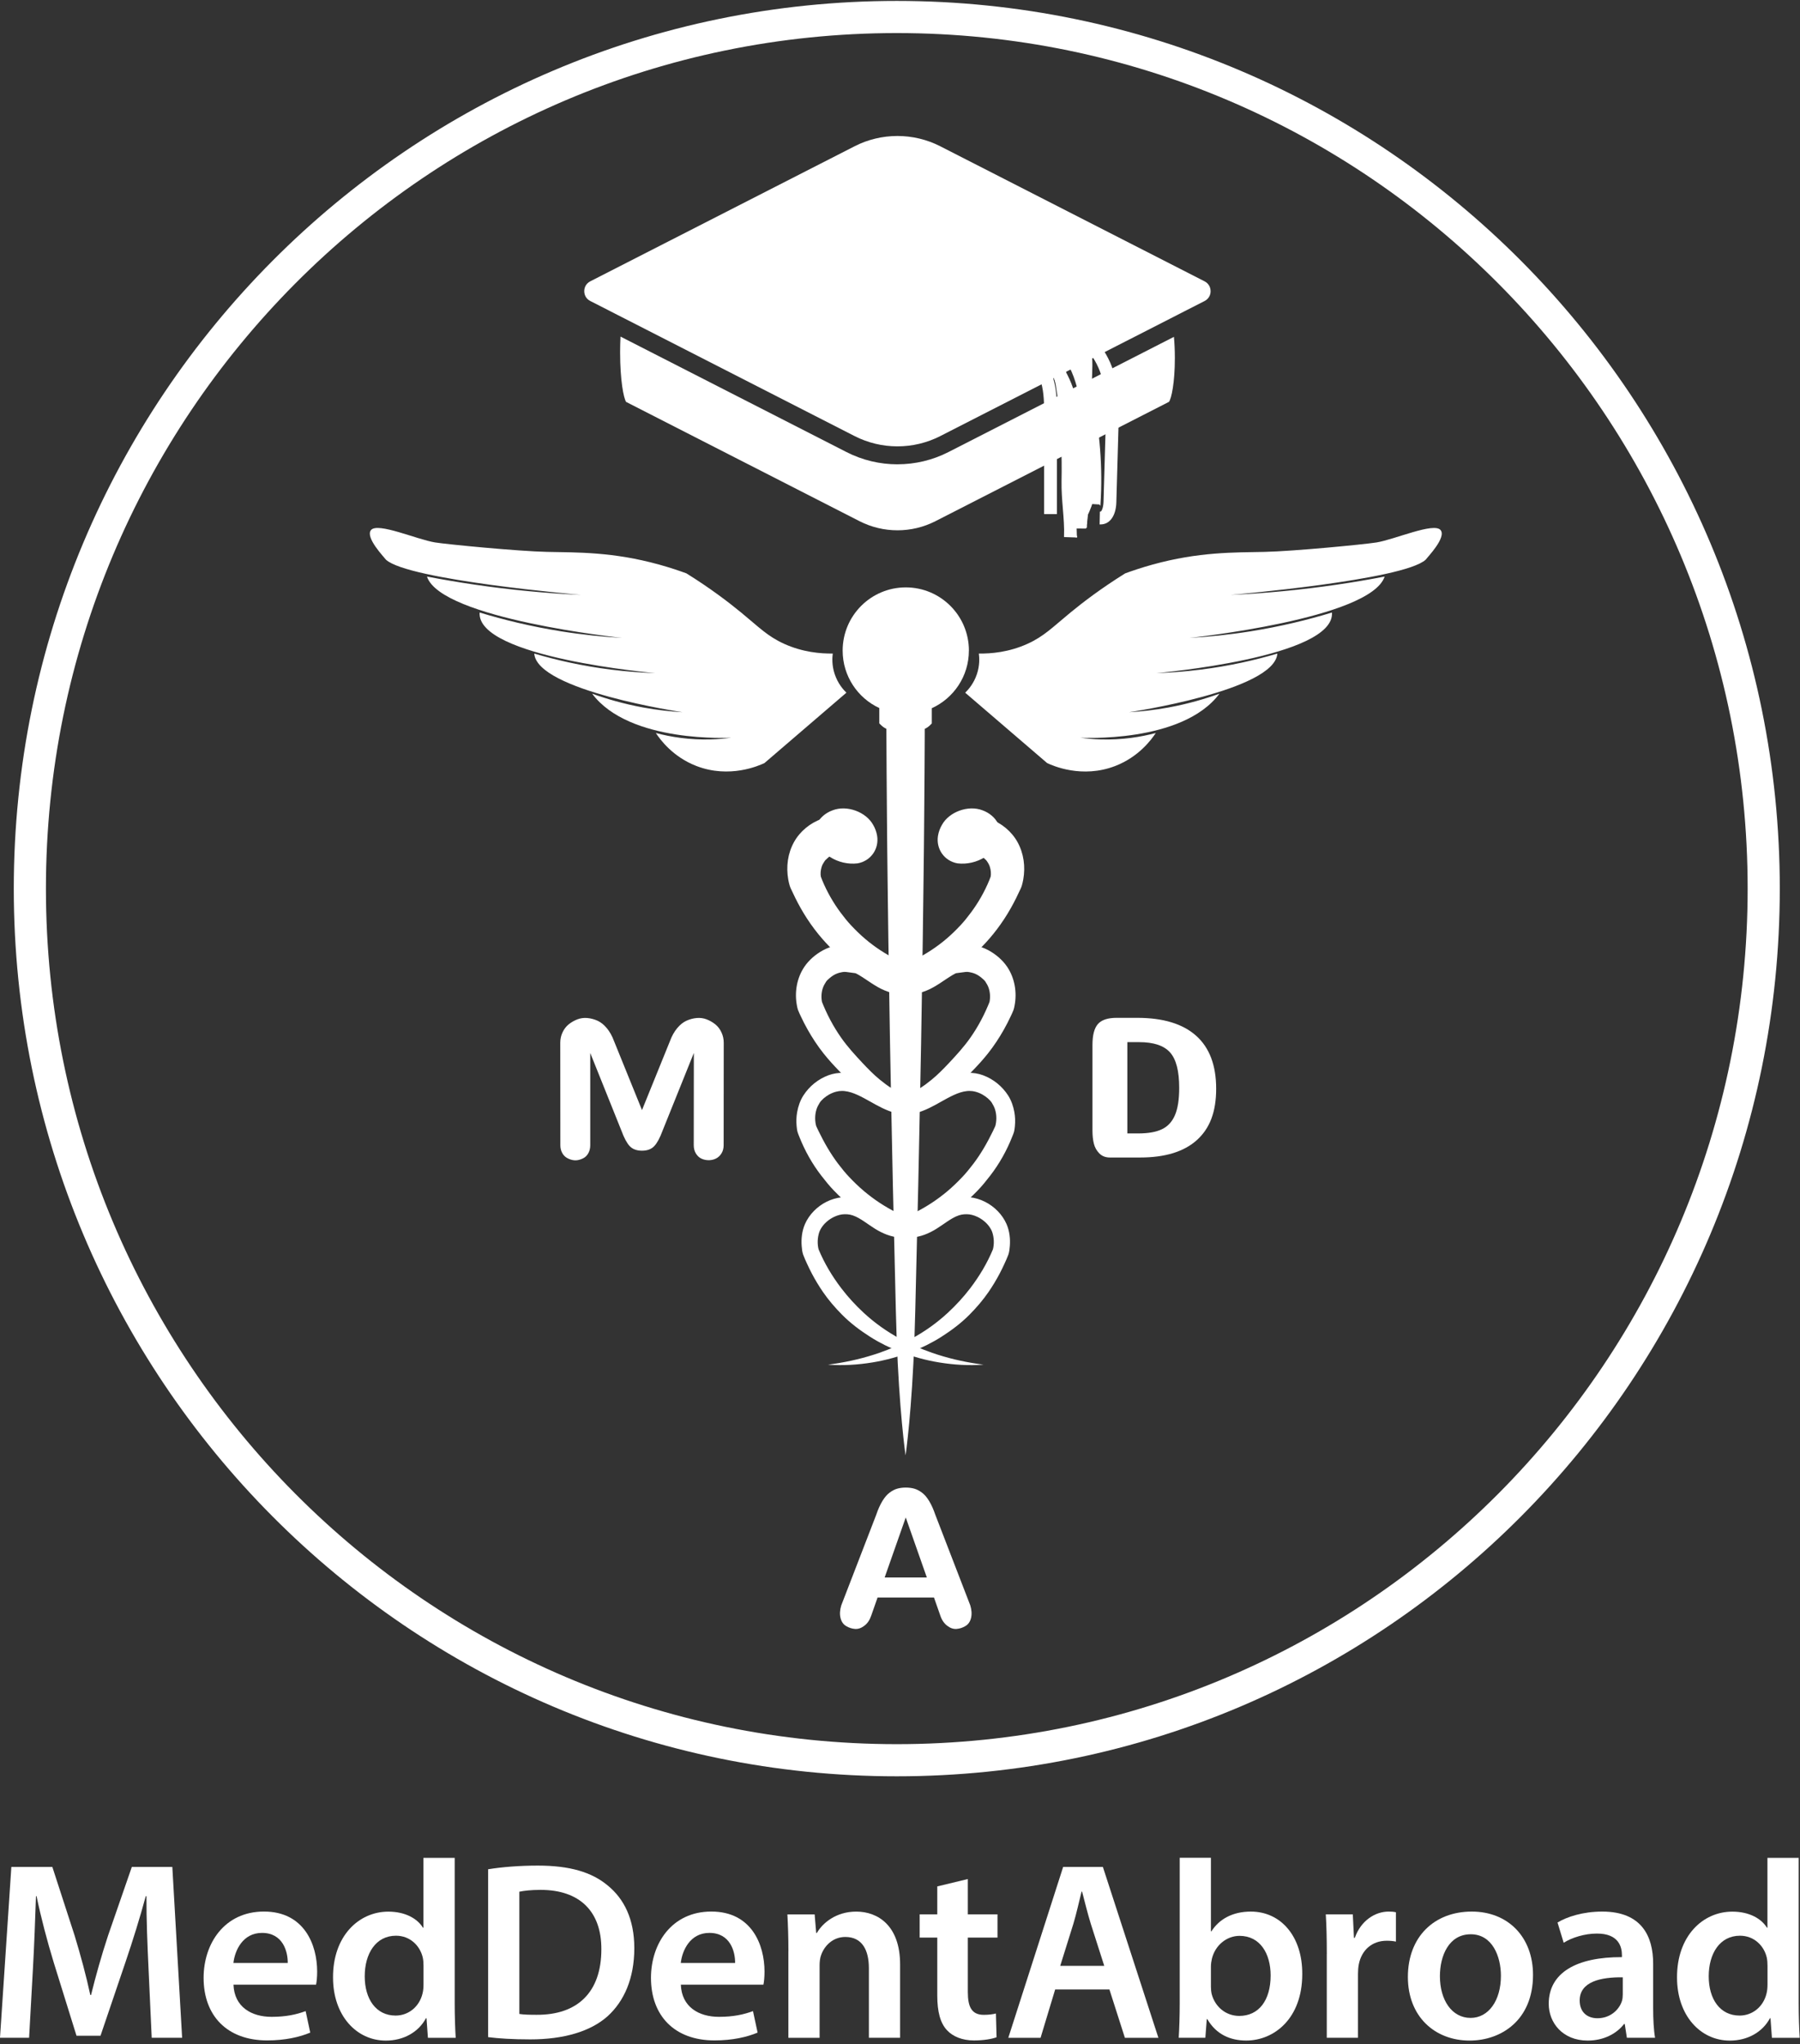 <svg width="280" height="318" viewBox="0 0 280 318" fill="none" xmlns="http://www.w3.org/2000/svg">
<rect x="0" y="0" width="280" height="318" fill="#333333" stroke="none"/>
<path d="M23.101 306.154C22.939 302.723 22.766 298.594 22.782 294.973H22.672C21.791 298.232 20.681 301.816 19.538 305.18L15.635 316.681H11.899L8.373 305.337C7.33 301.926 6.382 298.316 5.685 294.973H5.596C5.481 298.452 5.323 302.702 5.119 306.317L4.527 316.995H0L1.766 290.42H8.142L11.606 301.093C12.559 304.232 13.413 307.386 14.047 310.346H14.163C14.875 307.443 15.787 304.195 16.819 301.072L20.508 290.42H26.806L28.331 316.995H23.599L23.101 306.154Z" fill="white"/>
<path d="M36.319 308.744C36.45 312.223 39.138 313.742 42.245 313.742C44.477 313.742 46.076 313.391 47.543 312.852L48.261 316.194C46.615 316.891 44.336 317.41 41.554 317.41C35.319 317.41 31.672 313.559 31.672 307.675C31.672 302.378 34.884 297.363 41.061 297.363C47.302 297.363 49.335 302.493 49.335 306.7C49.335 307.601 49.256 308.325 49.162 308.738H36.319V308.744ZM44.76 305.364C44.781 303.588 44.006 300.685 40.757 300.685C37.771 300.685 36.529 303.399 36.309 305.364H44.76Z" fill="white"/>
<path d="M70.73 289.004V311.618C70.73 313.588 70.799 315.7 70.888 317.004H66.565L66.345 313.965H66.256C65.108 316.114 62.792 317.439 60.021 317.439C55.436 317.439 51.805 313.531 51.805 307.631C51.773 301.196 55.792 297.377 60.408 297.377C63.039 297.377 64.93 298.461 65.789 299.876H65.868V289.009H70.73V289.004ZM65.879 305.797C65.879 305.409 65.852 304.927 65.768 304.534C65.339 302.664 63.777 301.123 61.598 301.123C58.47 301.123 56.735 303.879 56.735 307.442C56.735 310.974 58.485 313.546 61.54 313.546C63.521 313.546 65.239 312.189 65.732 310.093C65.842 309.658 65.879 309.187 65.879 308.679V305.797Z" fill="white"/>
<path d="M75.93 290.786C78.094 290.435 80.797 290.215 83.674 290.215C88.662 290.215 92.057 291.252 94.504 293.285C97.093 295.386 98.67 298.556 98.67 303.062C98.67 307.825 97.045 311.346 94.53 313.636C91.863 316.03 87.661 317.251 82.495 317.251C79.671 317.251 77.528 317.105 75.93 316.9V290.786ZM80.782 313.295C81.463 313.411 82.495 313.426 83.49 313.426C89.794 313.458 93.545 309.963 93.545 303.235C93.571 297.372 90.197 293.993 84.098 293.993C82.579 293.993 81.489 294.129 80.787 294.276V313.295H80.782Z" fill="white"/>
<path d="M105.909 308.744C106.04 312.223 108.728 313.742 111.835 313.742C114.067 313.742 115.665 313.391 117.132 312.852L117.85 316.194C116.205 316.891 113.926 317.41 111.144 317.41C104.908 317.41 101.262 313.559 101.262 307.675C101.262 302.378 104.474 297.363 110.651 297.363C116.891 297.363 118.924 302.493 118.924 306.7C118.924 307.601 118.846 308.325 118.752 308.738H105.909V308.744ZM114.35 305.364C114.371 303.588 113.596 300.685 110.347 300.685C107.361 300.685 106.119 303.399 105.899 305.364H114.35Z" fill="white"/>
<path d="M122.642 303.512C122.642 301.296 122.573 299.467 122.484 297.806H126.723L126.964 300.688H127.074C127.923 299.2 130.003 297.371 133.194 297.371C136.542 297.371 140.016 299.525 140.016 305.597V316.999H135.159V306.168C135.159 303.412 134.148 301.317 131.496 301.317C129.563 301.317 128.227 302.679 127.719 304.167C127.567 304.565 127.493 305.157 127.493 305.707V317.004H122.636V303.512H122.642Z" fill="white"/>
<path d="M150.551 292.307V297.803H155.167V301.418H150.551V309.891C150.551 312.238 151.175 313.433 153.035 313.433C153.863 313.433 154.486 313.338 154.921 313.223L155.021 316.917C154.292 317.19 153.019 317.415 151.489 317.415C149.702 317.415 148.22 316.807 147.318 315.832C146.276 314.732 145.799 312.961 145.799 310.446V301.418H143.059V297.803H145.799V293.454L150.551 292.307Z" fill="white"/>
<path d="M164.136 309.487L161.867 317.001H156.848L165.378 290.426H171.56L180.195 317.001H174.982L172.577 309.487H164.136ZM171.775 305.82L169.679 299.27C169.171 297.625 168.731 295.817 168.328 294.272H168.239C167.851 295.828 167.447 297.672 166.976 299.249L164.922 305.815H171.775V305.82Z" fill="white"/>
<path d="M183.355 317C183.445 315.712 183.513 313.584 183.513 311.614V289H188.365V300.443H188.443C189.622 298.568 191.718 297.368 194.573 297.368C199.258 297.368 202.611 301.245 202.574 307.098C202.574 313.998 198.205 317.43 193.856 317.43C191.377 317.43 189.192 316.482 187.809 314.108H187.72L187.5 316.995H183.355V317ZM188.365 309.057C188.365 309.461 188.406 309.854 188.485 310.199C188.999 312.164 190.675 313.6 192.771 313.6C195.815 313.6 197.654 311.179 197.654 307.302C197.654 303.922 196.025 301.145 192.823 301.145C190.859 301.145 189.046 302.555 188.522 304.693C188.433 305.07 188.365 305.494 188.365 305.95V309.057Z" fill="white"/>
<path d="M206.392 303.974C206.392 301.402 206.339 299.51 206.234 297.802H210.437L210.615 301.449H210.751C211.699 298.745 213.937 297.367 216.006 297.367C216.478 297.367 216.756 297.388 217.143 297.472V302.041C216.729 301.952 216.305 301.905 215.718 301.905C213.407 301.905 211.799 303.377 211.369 305.578C211.285 306.007 211.243 306.521 211.243 307.039V316.995H206.386V303.974H206.392Z" fill="white"/>
<path d="M238.469 307.212C238.469 314.27 233.518 317.435 228.608 317.435C223.19 317.435 219.004 313.699 219.004 307.542C219.004 301.244 223.154 297.367 228.938 297.367C234.644 297.367 238.469 301.391 238.469 307.212ZM223.987 307.422C223.987 311.116 225.831 313.909 228.76 313.909C231.542 313.909 233.476 311.221 233.476 307.359C233.476 304.341 232.14 300.899 228.791 300.899C225.386 300.893 223.987 304.221 223.987 307.422Z" fill="white"/>
<path d="M253.07 317L252.74 314.862H252.625C251.461 316.376 249.455 317.435 246.966 317.435C243.073 317.435 240.914 314.653 240.914 311.724C240.914 306.877 245.232 304.425 252.3 304.456V304.137C252.3 302.874 251.802 300.778 248.401 300.789C246.52 300.789 244.55 301.396 243.24 302.219L242.282 299.07C243.733 298.19 246.217 297.367 249.24 297.367C255.396 297.367 257.157 301.25 257.157 305.462V312.373C257.157 314.118 257.246 315.811 257.455 317H253.07ZM252.431 307.595C249.004 307.548 245.729 308.271 245.729 311.195C245.729 313.076 246.961 313.961 248.496 313.961C250.434 313.961 251.828 312.709 252.294 311.305C252.399 310.969 252.431 310.587 252.431 310.251V307.595Z" fill="white"/>
<path d="M279.797 289.004V311.618C279.797 313.588 279.865 315.7 279.954 317.004H275.631L275.411 313.965H275.322C274.175 316.114 271.859 317.439 269.087 317.439C264.502 317.439 260.871 313.531 260.871 307.631C260.84 301.196 264.859 297.377 269.475 297.377C272.105 297.377 273.996 298.461 274.856 299.876H274.934V289.009H279.797V289.004ZM274.945 305.797C274.945 305.409 274.919 304.927 274.835 304.534C274.405 302.664 272.844 301.123 270.664 301.123C267.536 301.123 265.802 303.879 265.802 307.442C265.802 310.974 267.547 313.546 270.606 313.546C272.587 313.546 274.306 312.189 274.798 310.093C274.908 309.658 274.945 309.187 274.945 308.679V305.797Z" fill="white"/>
<path d="M139.5 273.825C213.979 273.825 274.356 213.119 274.356 138.235C274.356 63.35 213.979 2.644 139.5 2.644C65.021 2.644 4.644 63.35 4.644 138.235C4.644 213.119 65.021 273.825 139.5 273.825Z" stroke="white" stroke-width="5" stroke-miterlimit="10"/>
<path d="M150.716 101.204C150.716 105.189 148.35 108.621 144.949 110.169V112.533L144.732 112.758C144.477 113.024 144.177 113.234 143.849 113.383C143.849 113.698 143.849 114.029 143.849 114.378C143.842 115.979 143.832 117.924 143.818 120.15C143.801 122.379 143.78 124.892 143.759 127.636C143.732 130.377 143.714 133.352 143.666 136.494C143.628 139.639 143.583 142.953 143.538 146.382C143.483 149.81 143.428 153.353 143.369 156.954C143.311 160.555 143.256 164.212 143.173 167.868C143.1 171.525 143.024 175.185 142.956 178.783C142.89 182.384 142.8 185.926 142.721 189.355C142.638 192.783 142.562 196.097 142.486 199.243C142.407 202.384 142.352 205.356 142.252 208.1C142.059 213.589 141.728 218.158 141.431 221.361C141.286 222.962 141.134 224.22 141.038 225.077C140.983 225.505 140.941 225.834 140.914 226.058C140.883 226.279 140.865 226.393 140.865 226.393C140.865 226.393 140.852 226.279 140.82 226.058C140.793 225.834 140.751 225.509 140.693 225.077C140.593 224.22 140.444 222.962 140.3 221.361C140.003 218.161 139.672 213.589 139.479 208.1C139.379 205.356 139.32 202.384 139.244 199.243C139.168 196.097 139.092 192.783 139.01 189.355C138.927 185.926 138.841 182.38 138.775 178.783C138.703 175.181 138.63 171.525 138.554 167.868C138.475 164.212 138.42 160.552 138.361 156.954C138.303 153.353 138.247 149.81 138.192 146.382C138.147 142.95 138.106 139.639 138.065 136.494C138.02 133.352 138.002 130.38 137.975 127.636C137.954 124.892 137.933 122.379 137.916 120.15C137.906 117.921 137.896 115.979 137.885 114.378C137.885 114.026 137.885 113.694 137.882 113.376C137.585 113.238 137.309 113.048 137.071 112.816L136.781 112.536V110.145C133.415 108.586 131.08 105.171 131.08 101.211C131.08 95.778 135.478 91.375 140.9 91.375C146.322 91.375 150.72 95.778 150.72 101.211L150.716 101.204Z" fill="white"/>
<path d="M149.925 128.55C149.945 128.377 149.956 128.208 150.018 128.045C150.073 127.897 150.135 127.752 150.211 127.613C150.352 127.351 150.559 127.119 150.846 127.016C151.156 126.905 151.556 126.95 151.88 126.967C152.053 126.977 152.225 126.991 152.398 127.019C152.639 127.06 152.881 127.085 153.119 127.143C153.405 127.213 153.684 127.295 153.96 127.389C155.75 128.007 157.365 129.335 158.282 131C159.258 132.77 159.524 134.819 159.176 136.803C159.12 137.125 159.044 137.443 158.955 137.757C158.903 137.94 158.831 138.099 158.751 138.275C158.534 138.752 158.306 139.229 158.072 139.699C157.527 140.795 156.927 141.863 156.257 142.889C155.533 143.999 154.736 145.063 153.864 146.062C153.167 146.86 152.432 147.614 151.667 148.346C150.121 149.826 148.342 151.108 146.503 152.19C145.134 152.995 143.706 153.69 142.233 154.281C141.999 154.374 141.761 154.464 141.523 154.554C141.402 154.602 141.278 154.657 141.154 154.695C141.043 154.73 140.916 154.709 140.798 154.706C140.105 154.688 139.443 154.616 138.767 154.46C138.37 154.367 137.984 154.229 137.611 154.073C136.159 153.475 134.948 152.473 133.61 151.675C133.379 151.536 133.141 151.422 132.9 151.308L133.434 151.443L132.217 151.281C131.82 151.229 131.399 151.139 131.003 151.225C131.037 151.218 131.072 151.212 131.106 151.205C130.744 151.27 130.402 151.353 130.061 151.502C129.719 151.65 129.392 151.872 129.102 152.114C128.888 152.293 128.633 152.504 128.481 152.743C128.498 152.711 128.519 152.684 128.54 152.653C128.309 153.009 128.102 153.358 127.974 153.766C127.753 154.464 127.726 155.248 127.888 155.964L127.805 155.718C128.605 157.747 129.609 159.672 130.865 161.455C131.855 162.862 133.02 164.134 134.193 165.385C135.031 166.277 135.897 167.161 136.845 167.939C137.449 168.433 138.067 168.903 138.729 169.314C139.346 169.702 139.998 170.03 140.667 170.317L140.909 170.42L140.395 170.32C141.809 170.389 143.151 169.733 144.379 169.104C145.627 168.464 146.855 167.763 148.19 167.317C149.718 166.809 151.391 166.702 152.919 167.268C154.523 167.863 155.895 168.976 156.82 170.414C157.316 171.188 157.627 172.097 157.789 172.999C157.917 173.718 157.944 174.457 157.872 175.186C157.841 175.501 157.806 175.829 157.717 176.133C157.648 176.368 157.544 176.6 157.454 176.828C156.602 178.992 155.45 181.051 154.026 182.893C153.405 183.695 152.767 184.49 152.06 185.219C151.111 186.197 150.121 187.12 149.049 187.964C147.214 189.412 145.189 190.587 143.071 191.568C142.616 191.779 142.154 191.969 141.688 192.156C141.457 192.249 141.226 192.332 140.995 192.422C140.902 192.456 140.802 192.515 140.702 192.532C140.502 192.567 140.246 192.532 140.05 192.519C138.622 192.436 137.304 191.893 136.1 191.14C135.538 190.787 135 190.4 134.452 190.034C133.903 189.667 133.293 189.28 132.637 189.063C132.082 188.879 131.534 188.855 130.958 188.917C130.975 188.917 130.999 188.91 131.016 188.907C130.896 188.945 130.723 188.959 130.585 188.993C130.285 189.066 129.992 189.18 129.713 189.315C129.03 189.647 128.371 190.168 127.922 190.787C127.719 191.071 127.529 191.399 127.422 191.731C127.433 191.7 127.443 191.668 127.453 191.637C127.153 192.522 127.112 193.524 127.353 194.43L127.302 194.271C128.209 196.469 129.433 198.525 130.875 200.412C131.913 201.774 133.079 203.039 134.334 204.204C136.059 205.8 137.998 207.183 140.074 208.289C141.661 209.135 143.299 209.858 144.996 210.445C147.303 211.247 149.69 211.81 152.105 212.166C152.405 212.211 152.701 212.253 153.001 212.291C150.691 212.457 148.362 212.315 146.079 211.942C144.003 211.603 141.974 211.04 140.012 210.29C138.387 209.668 136.808 208.883 135.338 207.947C133.776 206.951 132.275 205.825 130.972 204.504C129.888 203.409 128.885 202.247 128.012 200.976C127.381 200.053 126.801 199.096 126.281 198.104C126.019 197.606 125.774 197.098 125.539 196.586C125.329 196.123 125.108 195.653 124.935 195.173C124.784 194.748 124.739 194.257 124.704 193.811C124.663 193.255 124.673 192.691 124.749 192.135C124.829 191.544 124.98 190.963 125.218 190.417C125.874 188.921 127.112 187.684 128.564 186.954C130.016 186.225 131.779 185.98 133.4 186.47C134.393 186.771 135.293 187.296 136.159 187.853C137.025 188.409 137.88 189.025 138.86 189.367C139.36 189.543 139.884 189.633 140.415 189.619L139.919 189.716C140.747 189.377 141.561 189.018 142.357 188.613C144.161 187.708 145.865 186.581 147.407 185.278C148.214 184.594 148.969 183.865 149.694 183.097C150.304 182.451 150.863 181.76 151.401 181.055C152.594 179.486 153.584 177.751 154.447 175.978C154.581 175.698 154.712 175.418 154.843 175.135L154.781 175.325C155.057 174.447 155.054 173.451 154.781 172.574C154.664 172.2 154.481 171.875 154.281 171.544C154.291 171.561 154.305 171.578 154.316 171.596C153.988 171.07 153.398 170.604 152.853 170.289C152.505 170.089 152.143 169.94 151.756 169.833C151.605 169.791 151.446 169.771 151.294 169.74C151.294 169.74 151.346 169.743 151.356 169.75C151.325 169.733 151.208 169.733 151.16 169.729C151.07 169.719 150.977 169.715 150.887 169.712C150.735 169.705 150.584 169.712 150.432 169.726C149.714 169.795 149.021 170.047 148.366 170.344C147.045 170.949 145.827 171.758 144.516 172.383C143.206 173.009 141.785 173.462 140.308 173.448C140.164 173.448 140.06 173.448 139.926 173.396C139.822 173.355 139.715 173.317 139.612 173.275C139.357 173.178 139.105 173.078 138.856 172.971C137.86 172.536 136.918 172.017 136.007 171.419C135.097 170.821 134.321 170.192 133.541 169.505C132.486 168.571 131.482 167.58 130.502 166.567C129.664 165.703 128.857 164.818 128.109 163.875C127.177 162.7 126.35 161.442 125.615 160.135C125.239 159.465 124.887 158.78 124.563 158.082C124.418 157.771 124.266 157.457 124.142 157.135C124.056 156.911 124.011 156.658 123.966 156.423C123.57 154.374 123.942 152.155 125.115 150.41C125.843 149.328 126.891 148.443 128.029 147.825C128.719 147.451 129.461 147.199 130.227 147.04C131.061 146.864 131.903 146.905 132.744 146.999L133.8 147.113C133.872 147.12 133.945 147.13 134.017 147.137C134.183 147.154 134.29 147.182 134.441 147.247C135.069 147.51 135.669 147.804 136.252 148.156C136.57 148.35 136.88 148.55 137.19 148.751C137.839 149.169 138.487 149.629 139.208 149.912C139.356 149.971 139.505 150.023 139.657 150.068C139.995 150.171 140.329 150.185 140.678 150.202L139.912 150.351C140.719 150.026 141.509 149.677 142.288 149.29C144.04 148.419 145.703 147.334 147.196 146.065C147.983 145.398 148.714 144.68 149.418 143.93C150.008 143.301 150.542 142.623 151.056 141.932C152.181 140.418 153.136 138.742 153.86 137C153.981 136.713 154.091 136.42 154.198 136.129L154.095 136.444C154.188 135.925 154.14 135.376 153.984 134.871C153.895 134.577 153.757 134.311 153.584 134.062C153.498 133.935 153.402 133.814 153.319 133.686C153.346 133.727 153.374 133.769 153.398 133.81C153.395 133.803 153.388 133.796 153.384 133.789C153.384 133.789 153.391 133.803 153.391 133.807C153.264 133.696 153.15 133.568 153.022 133.454C152.732 133.195 152.408 132.97 152.07 132.787C151.939 132.718 151.787 132.611 151.646 132.569C151.518 132.531 151.387 132.486 151.256 132.462C151.301 132.469 151.349 132.48 151.394 132.486C151.363 132.48 151.329 132.466 151.298 132.455C151.191 132.424 151.049 132.417 150.963 132.348C150.784 132.203 150.697 131.899 150.604 131.695C150.522 131.508 150.456 131.318 150.37 131.132C150.328 131.042 150.294 130.969 150.277 130.872L150.008 129.131L149.914 128.536L149.925 128.55Z" fill="white"/>
<path d="M131.866 128.55C131.845 128.377 131.835 128.208 131.773 128.045C131.718 127.897 131.655 127.752 131.58 127.613C131.438 127.351 131.231 127.119 130.945 127.016C130.634 126.905 130.234 126.95 129.91 126.967C129.738 126.977 129.565 126.991 129.393 127.019C129.151 127.06 128.91 127.085 128.672 127.143C128.386 127.213 128.106 127.295 127.83 127.389C126.04 128.007 124.426 129.335 123.508 131C122.532 132.77 122.267 134.819 122.615 136.803C122.67 137.125 122.746 137.443 122.836 137.757C122.888 137.94 122.96 138.099 123.039 138.275C123.257 138.752 123.484 139.229 123.719 139.699C124.264 140.795 124.864 141.863 125.533 142.889C126.257 143.999 127.054 145.063 127.927 146.062C128.624 146.86 129.358 147.614 130.124 148.346C131.669 149.826 133.449 151.108 135.287 152.19C136.657 152.995 138.085 153.69 139.557 154.281C139.792 154.374 140.03 154.464 140.268 154.554C140.389 154.602 140.513 154.657 140.637 154.695C140.747 154.73 140.875 154.709 140.992 154.706C141.686 154.688 142.348 154.616 143.024 154.46C143.421 154.367 143.807 154.229 144.179 154.073C145.632 153.475 146.842 152.473 148.18 151.675C148.412 151.536 148.65 151.422 148.891 151.308L148.356 151.443L149.574 151.281C149.971 151.229 150.391 151.139 150.788 151.225C150.754 151.218 150.719 151.212 150.685 151.205C151.047 151.27 151.388 151.353 151.73 151.502C152.071 151.65 152.399 151.872 152.689 152.114C152.902 152.293 153.158 152.504 153.309 152.743C153.292 152.711 153.271 152.684 153.251 152.653C153.482 153.009 153.689 153.358 153.816 153.766C154.037 154.464 154.065 155.248 153.903 155.964L153.985 155.718C153.185 157.747 152.182 159.672 150.926 161.455C149.936 162.862 148.77 164.134 147.598 165.385C146.759 166.277 145.894 167.161 144.945 167.939C144.342 168.433 143.724 168.903 143.062 169.314C142.444 169.702 141.793 170.03 141.123 170.317L140.882 170.42L141.396 170.32C139.982 170.389 138.64 169.733 137.412 169.104C136.184 168.475 134.936 167.763 133.601 167.317C132.073 166.809 130.4 166.702 128.872 167.268C127.268 167.863 125.895 168.976 124.971 170.414C124.474 171.188 124.164 172.097 124.002 172.999C123.874 173.718 123.846 174.457 123.919 175.186C123.95 175.501 123.984 175.829 124.074 176.133C124.143 176.368 124.247 176.6 124.336 176.828C125.188 178.992 126.34 181.051 127.765 182.893C128.386 183.695 129.024 184.49 129.731 185.219C130.679 186.197 131.669 187.12 132.742 187.964C134.577 189.412 136.602 190.587 138.719 191.568C139.175 191.779 139.637 191.969 140.102 192.156C140.334 192.249 140.565 192.332 140.796 192.422C140.889 192.456 140.989 192.515 141.089 192.532C141.289 192.567 141.544 192.532 141.741 192.519C143.169 192.436 144.486 191.893 145.69 191.14C146.252 190.787 146.79 190.4 147.339 190.034C147.887 189.667 148.498 189.28 149.153 189.063C149.708 188.879 150.257 188.855 150.833 188.917C150.816 188.917 150.791 188.91 150.774 188.907C150.895 188.945 151.067 188.959 151.205 188.993C151.505 189.066 151.799 189.18 152.078 189.315C152.761 189.647 153.42 190.168 153.868 190.787C154.072 191.071 154.261 191.399 154.368 191.731C154.358 191.7 154.348 191.668 154.337 191.637C154.637 192.522 154.679 193.524 154.437 194.43L154.489 194.271C153.582 196.469 152.357 198.525 150.916 200.412C149.877 201.774 148.712 203.039 147.456 204.204C145.732 205.8 143.793 207.183 141.717 208.289C140.13 209.135 138.492 209.858 136.795 210.445C134.487 211.247 132.1 211.81 129.686 212.166C129.386 212.211 129.089 212.253 128.789 212.291C131.1 212.457 133.428 212.315 135.712 211.942C137.788 211.603 139.816 211.04 141.779 210.29C143.403 209.668 144.983 208.883 146.452 207.947C148.015 206.951 149.515 205.825 150.819 204.504C151.902 203.409 152.906 202.247 153.778 200.976C154.41 200.053 154.989 199.096 155.51 198.104C155.772 197.606 156.017 197.098 156.252 196.586C156.462 196.123 156.683 195.653 156.855 195.173C157.007 194.748 157.052 194.257 157.086 193.811C157.128 193.255 157.117 192.691 157.041 192.135C156.962 191.544 156.81 190.963 156.572 190.417C155.917 188.921 154.679 187.684 153.227 186.954C151.726 186.201 150.012 185.98 148.391 186.47C147.397 186.771 146.497 187.296 145.632 187.853C144.766 188.409 143.91 189.025 142.931 189.367C142.431 189.543 141.906 189.633 141.375 189.619L141.872 189.716C141.044 189.377 140.23 189.018 139.433 188.613C137.629 187.708 135.926 186.581 134.384 185.278C133.577 184.594 132.821 183.865 132.097 183.097C131.486 182.451 130.928 181.76 130.39 181.055C129.196 179.486 128.206 177.751 127.344 175.978C127.209 175.698 127.078 175.418 126.947 175.135L127.009 175.325C126.733 174.447 126.737 173.451 127.009 172.574C127.127 172.2 127.309 171.875 127.51 171.544C127.499 171.561 127.485 171.578 127.475 171.596C127.803 171.07 128.392 170.604 128.937 170.289C129.286 170.089 129.648 169.94 130.034 169.833C130.186 169.791 130.345 169.771 130.496 169.74C130.496 169.74 130.445 169.743 130.434 169.75C130.465 169.733 130.583 169.733 130.631 169.729C130.721 169.719 130.814 169.715 130.903 169.712C131.055 169.705 131.207 169.712 131.359 169.726C132.076 169.795 132.77 170.047 133.425 170.344C134.746 170.949 135.963 171.758 137.274 172.383C138.585 173.009 140.006 173.462 141.482 173.448C141.627 173.448 141.73 173.448 141.865 173.396C141.968 173.355 142.075 173.317 142.179 173.275C142.434 173.178 142.686 173.078 142.934 172.971C143.931 172.536 144.873 172.017 145.783 171.419C146.694 170.821 147.47 170.192 148.249 169.505C149.305 168.571 150.309 167.58 151.288 166.567C152.126 165.703 152.933 164.818 153.682 163.875C154.613 162.7 155.441 161.442 156.176 160.135C156.552 159.465 156.903 158.78 157.228 158.082C157.373 157.771 157.524 157.457 157.648 157.135C157.735 156.911 157.78 156.658 157.824 156.423C158.221 154.374 157.849 152.155 156.676 150.41C155.948 149.328 154.899 148.443 153.761 147.825C153.071 147.451 152.33 147.199 151.564 147.04C150.729 146.864 149.888 146.905 149.046 146.999L147.991 147.113C147.918 147.12 147.846 147.13 147.773 147.137C147.608 147.154 147.501 147.182 147.349 147.247C146.721 147.51 146.121 147.804 145.538 148.156C145.221 148.35 144.911 148.55 144.6 148.751C143.952 149.169 143.303 149.629 142.582 149.912C142.434 149.971 142.286 150.023 142.134 150.068C141.796 150.171 141.461 150.185 141.113 150.202L141.879 150.351C141.072 150.026 140.282 149.677 139.502 149.29C137.75 148.419 136.088 147.334 134.594 146.065C133.808 145.398 133.076 144.68 132.373 143.93C131.783 143.301 131.248 142.623 130.734 141.932C129.61 140.418 128.655 138.742 127.93 137C127.81 136.713 127.699 136.42 127.592 136.129L127.696 136.444C127.603 135.925 127.651 135.376 127.806 134.871C127.896 134.577 128.034 134.311 128.206 134.062C128.292 133.935 128.389 133.814 128.472 133.686C128.444 133.727 128.417 133.769 128.392 133.81C128.396 133.803 128.403 133.796 128.406 133.789C128.406 133.789 128.399 133.803 128.399 133.807C128.527 133.696 128.641 133.568 128.768 133.454C129.058 133.195 129.382 132.97 129.72 132.787C129.851 132.718 130.003 132.611 130.145 132.569C130.272 132.531 130.403 132.486 130.534 132.462C130.49 132.469 130.441 132.48 130.396 132.486C130.428 132.48 130.462 132.466 130.493 132.455C130.6 132.424 130.741 132.417 130.828 132.348C131.007 132.203 131.093 131.899 131.186 131.695C131.269 131.508 131.335 131.318 131.421 131.132C131.462 131.042 131.497 130.969 131.514 130.872L131.783 129.131L131.876 128.536L131.866 128.55Z" fill="white"/>
<path d="M136.445 130.035C136.759 132.071 135.459 133.933 133.417 134.303C130.447 134.676 127.105 132.814 126.736 129.655C126.736 129.112 126.86 128.601 127.091 128.131C127.323 127.664 127.654 127.243 128.067 126.89C128.481 126.538 128.968 126.251 129.513 126.054C131.748 125.19 134.717 126.306 135.821 128.314C136.128 128.836 136.345 129.416 136.445 130.039V130.035Z" fill="white"/>
<path d="M145.904 130.035C145.59 132.071 146.89 133.933 148.932 134.303C151.901 134.676 155.243 132.814 155.612 129.655C155.612 129.112 155.488 128.601 155.257 128.131C155.026 127.664 154.695 127.243 154.281 126.89C153.867 126.538 153.381 126.251 152.836 126.054C150.601 125.19 147.631 126.306 146.528 128.314C146.221 128.836 146.004 129.416 145.904 130.039V130.035Z" fill="white"/>
<path d="M129.545 101.666C127.652 101.69 124.879 101.472 121.957 100.145C119.381 98.974 118.053 97.557 115.279 95.279C113.369 93.707 110.533 91.533 106.781 89.196C105.805 88.837 104.339 88.329 102.531 87.828C95.323 85.834 89.828 85.948 85.078 85.851C80.646 85.757 69.574 84.686 67.677 84.382C64.846 83.926 58.747 81.206 57.713 82.457C56.767 83.601 59.768 86.691 60.041 87.071C63.531 90.264 90.39 92.545 90.39 92.545C87.696 92.421 84.909 92.224 82.029 91.944C76.452 91.405 71.233 90.617 66.415 89.691C68.598 96.285 96.764 99.236 96.764 99.236C93.846 99.067 90.673 98.749 87.289 98.21C82.55 97.453 78.304 96.409 74.61 95.282C74.107 102.302 101.924 104.711 101.924 104.711C99.775 104.638 97.468 104.472 95.026 104.165C90.535 103.598 86.541 102.685 83.106 101.669C83.513 107.451 106.17 110.793 106.17 110.793C104.321 110.686 102.259 110.465 100.038 110.057C96.999 109.497 94.34 108.713 92.108 107.908C97.933 115.701 113.758 114.751 113.758 114.751C112.786 114.885 111.737 114.986 110.62 115.02C107.243 115.127 104.318 114.637 102.017 114.028C102.714 115.082 104.673 117.74 108.316 119.154C113.479 121.151 118.056 119.109 118.915 118.704L131.663 107.755C131.201 107.31 130.339 106.356 129.842 104.866C129.383 103.491 129.456 102.302 129.538 101.673L129.545 101.666Z" fill="white"/>
<path d="M152.259 101.668C154.152 101.692 156.925 101.474 159.847 100.147C162.423 98.975 163.751 97.559 166.524 95.281C168.435 93.709 171.271 91.535 175.023 89.198C175.999 88.839 177.465 88.331 179.273 87.83C186.481 85.835 191.976 85.95 196.726 85.853C201.158 85.76 212.23 84.688 214.127 84.384C216.958 83.928 223.057 81.208 224.091 82.459C225.036 83.603 222.036 86.693 221.763 87.073C218.273 90.266 191.414 92.547 191.414 92.547C194.108 92.423 196.895 92.226 199.775 91.946C205.352 91.407 210.571 90.619 215.389 89.692C213.206 96.287 185.04 99.238 185.04 99.238C187.958 99.069 191.131 98.751 194.515 98.212C199.254 97.455 203.5 96.411 207.194 95.284C207.697 102.304 179.88 104.713 179.88 104.713C182.029 104.64 184.336 104.474 186.778 104.167C191.269 103.6 195.263 102.687 198.698 101.671C198.291 107.453 175.634 110.795 175.634 110.795C177.483 110.688 179.545 110.467 181.766 110.059C184.805 109.499 187.464 108.715 189.696 107.91C183.87 115.703 168.046 114.753 168.046 114.753C169.018 114.887 170.067 114.988 171.184 115.022C174.561 115.129 177.486 114.639 179.787 114.03C179.09 115.084 177.131 117.742 173.488 119.156C168.325 121.153 163.748 119.111 162.889 118.706L150.141 107.757C150.603 107.312 151.465 106.358 151.962 104.868C152.421 103.493 152.348 102.304 152.266 101.675L152.259 101.668Z" fill="white"/>
<path d="M97.949 178.289C97.507 177.812 97.083 177.02 96.676 175.914L91.816 163.801V178.154C91.816 178.583 91.73 178.966 91.564 179.305C91.395 179.644 91.174 179.899 90.902 180.076C90.629 180.248 90.326 180.373 89.991 180.449C89.657 180.525 89.326 180.521 88.991 180.442C88.657 180.362 88.356 180.235 88.081 180.055C87.808 179.875 87.587 179.619 87.418 179.284C87.249 178.952 87.166 178.576 87.166 178.157L87.153 162.208C87.153 161.641 87.27 161.105 87.504 160.601C87.739 160.099 88.053 159.685 88.45 159.36C88.846 159.035 89.295 158.776 89.791 158.582C90.288 158.389 90.809 158.316 91.357 158.364C91.902 158.413 92.433 158.555 92.944 158.783C93.454 159.011 93.941 159.401 94.396 159.947C94.851 160.493 95.224 161.164 95.513 161.948L99.866 172.686L104.219 161.948C104.509 161.16 104.882 160.493 105.337 159.947C105.792 159.401 106.278 159.011 106.789 158.783C107.299 158.555 107.831 158.413 108.376 158.364C108.921 158.316 109.445 158.385 109.941 158.582C110.438 158.776 110.887 159.035 111.283 159.36C111.68 159.685 111.997 160.096 112.228 160.601C112.463 161.105 112.58 161.637 112.58 162.208L112.566 178.157C112.566 178.645 112.452 179.07 112.225 179.433C111.997 179.796 111.707 180.062 111.359 180.231C111.011 180.4 110.638 180.483 110.242 180.483C109.845 180.483 109.472 180.404 109.124 180.245C108.776 180.086 108.489 179.823 108.258 179.453C108.031 179.084 107.917 178.652 107.917 178.154L107.931 163.801L103.057 175.914C102.65 177.02 102.222 177.812 101.774 178.289C101.325 178.766 100.691 179.004 99.866 179.004C99.042 179.004 98.394 178.766 97.952 178.289H97.949Z" fill="white"/>
<path d="M145.275 248.51H136.511L135.528 251.316C135.3 252.004 134.945 252.533 134.462 252.899C133.979 253.269 133.497 253.435 133.01 253.4C132.524 253.366 132.058 253.217 131.617 252.951C131.175 252.688 130.885 252.263 130.744 251.683C130.606 251.102 130.644 250.452 130.865 249.733L136.304 235.636C136.59 234.789 136.911 234.081 137.26 233.507C137.608 232.933 137.98 232.498 138.377 232.201C138.774 231.903 139.17 231.696 139.564 231.582C139.957 231.468 140.402 231.409 140.898 231.409C141.395 231.409 141.84 231.468 142.233 231.582C142.627 231.696 143.02 231.903 143.42 232.201C143.82 232.498 144.189 232.933 144.537 233.507C144.886 234.081 145.203 234.789 145.493 235.636L150.932 249.733C151.149 250.449 151.191 251.098 151.053 251.683C150.915 252.267 150.622 252.688 150.18 252.951C149.739 253.214 149.273 253.366 148.787 253.4C148.3 253.435 147.814 253.269 147.335 252.899C146.852 252.529 146.496 252.004 146.269 251.316L145.286 248.51H145.275ZM140.895 236.054L137.615 245.389H144.172L140.892 236.054H140.895Z" fill="white"/>
<path d="M171.005 179.426C170.584 178.997 170.298 178.489 170.156 177.902C170.011 177.314 169.939 176.644 169.939 175.887V162.55C169.939 161.036 170.218 159.958 170.78 159.308C171.343 158.662 172.312 158.337 173.695 158.337H176.899C180.935 158.337 183.987 159.267 186.067 161.123C188.144 162.978 189.182 165.726 189.182 169.358C189.182 172.991 188.182 175.548 186.178 177.356C184.174 179.163 181.228 180.065 177.33 180.065H172.65C171.974 180.065 171.425 179.851 171.001 179.422L171.005 179.426ZM177.065 176.319C178.614 176.319 179.845 176.101 180.755 175.662C181.666 175.223 182.339 174.491 182.777 173.461C183.215 172.431 183.432 171.021 183.432 169.227C183.432 166.607 182.956 164.769 182.001 163.708C181.045 162.647 179.448 162.118 177.199 162.118H175.364V176.319H177.065Z" fill="white"/>
<path d="M139.61 72.232C136.889 72.232 134.164 71.596 131.681 70.327L96.523 52.359C96.485 53.106 96.461 53.914 96.461 54.792C96.461 59.164 97.006 61.929 97.396 62.523L133.709 81.079C137.403 82.966 141.814 82.966 145.508 81.079L181.842 62.51C182.221 61.991 182.756 59.541 182.756 55.691C182.756 54.44 182.697 53.341 182.611 52.401L147.536 70.324C145.053 71.592 142.332 72.228 139.607 72.228L139.61 72.232Z" fill="white"/>
<path d="M188.316 45.297C188.316 45.954 187.968 46.524 187.385 46.825L184.311 48.394L183.218 48.954L182.111 49.52L146.264 67.838C142.093 69.97 137.109 69.97 132.939 67.838L96.795 49.365L95.636 48.774L94.478 48.179L91.815 46.821C91.232 46.524 90.883 45.95 90.883 45.294C90.883 44.637 91.232 44.067 91.815 43.766L132.936 22.753C137.106 20.621 142.09 20.621 146.26 22.753L187.381 43.766C187.964 44.063 188.313 44.637 188.313 45.294L188.316 45.297Z" fill="white"/>
<path d="M168.949 82.106L167.193 82.099L166.655 71.099C166.617 70.325 166.576 69.557 166.521 68.797C166.269 67.255 165.959 65.659 165.579 63.965C165.155 62.071 164.607 59.96 163.686 57.99C163.32 57.433 162.906 56.908 162.44 56.414C161.185 55.09 159.543 54.064 158.098 53.21C152.231 49.73 147.464 47.338 143.097 45.676L142.17 45.323C142.08 45.323 141.994 45.33 141.907 45.334V45.223L139.383 44.266L141.852 44.086L141.828 43.575C143.222 43.509 144.646 43.609 146.102 43.872C146.129 43.872 146.157 43.872 146.184 43.872C151.924 43.872 157.629 45.14 162.841 47.587C167.752 49.896 171.032 52.878 172.591 56.455C174.061 59.825 173.954 63.596 173.857 66.92L173.537 78.142C173.478 80.167 172.567 81.463 171.215 81.463C171.201 81.463 171.188 81.463 171.17 81.463L171.205 79.701C171.453 79.701 171.746 79.017 171.774 78.09L172.095 66.868C172.184 63.727 172.288 60.167 170.974 57.16C169.591 53.988 166.6 51.302 162.085 49.18C159.229 47.839 156.218 46.868 153.135 46.284C154.452 46.941 155.79 47.711 157.143 48.603C160.336 50.704 162.523 52.736 164.024 54.997C164.476 55.678 164.869 56.386 165.214 57.108C167.314 60.354 167.966 64.377 168.27 68.641C169.015 73.304 169.215 77.534 168.946 82.106H168.949ZM150.417 46.982C152.172 47.853 154.018 48.835 155.98 49.947C154.083 48.714 152.224 47.725 150.417 46.982Z" fill="white" stroke="white" stroke-width="0.232" stroke-miterlimit="10"/>
<path d="M167.394 83.496L167.561 83.499L165.635 83.434C165.687 82.013 165.569 80.61 165.449 79.124C165.335 77.731 165.218 76.29 165.245 74.832C165.328 70.836 165.159 66.793 164.738 62.804C164.338 58.985 163.614 55.094 161.051 52.498C159.433 50.86 157.181 49.896 155.194 49.122C150.817 47.414 146.264 46.07 141.66 45.13L142.011 43.402C146.713 44.363 151.362 45.735 155.832 47.48C157.985 48.32 160.437 49.374 162.3 51.261C165.252 54.251 166.073 58.681 166.487 62.621C166.911 66.679 167.084 70.802 167.001 74.87C166.973 76.238 167.087 77.631 167.197 78.982C167.318 80.454 167.423 83.846 167.391 83.499L167.394 83.496Z" fill="white" stroke="white" stroke-width="0.232" stroke-miterlimit="10"/>
<path d="M171.072 78.367L169.316 78.257C169.658 72.793 169.233 67.308 168.064 61.961C167.564 59.68 166.902 57.316 165.443 55.461C164.173 53.846 162.332 52.689 160.531 51.683C154.992 48.583 149.038 46.319 142.84 44.954L143.216 43.233C149.583 44.633 155.699 46.959 161.39 50.145C163.349 51.241 165.367 52.513 166.826 54.372C168.509 56.511 169.268 59.221 169.785 61.588C170.989 67.097 171.424 72.744 171.075 78.371L171.072 78.367Z" fill="white" stroke="white" stroke-width="0.232" stroke-miterlimit="10"/>
<path d="M168.927 80.426L167.368 79.607C169.479 75.577 168.982 70.946 168.458 66.049C168.206 63.699 167.944 61.269 167.995 58.901C168.002 58.625 168.013 58.349 168.02 58.072C168.075 56.496 168.127 55.003 167.495 53.78C166.806 52.442 165.35 51.581 164.043 50.877C157.296 47.248 149.691 45.091 142.044 44.642L142.147 42.883C150.046 43.346 157.903 45.575 164.874 49.325C166.526 50.213 168.175 51.27 169.054 52.967C169.899 54.602 169.837 56.396 169.775 58.134C169.765 58.404 169.755 58.673 169.751 58.94C169.703 61.193 169.958 63.567 170.203 65.862C170.734 70.808 171.283 75.923 168.923 80.429L168.927 80.426Z" fill="white" stroke="white" stroke-width="0.232" stroke-miterlimit="10"/>
<path d="M168.973 81.487L167.228 81.276C168.166 73.403 166.99 65.402 163.823 58.134C163.016 56.278 161.957 54.177 160.257 52.666C159.512 52.003 158.657 51.474 157.763 51.032C158.194 51.377 158.601 51.726 158.991 52.065C161.457 54.239 163.061 56.565 163.754 58.981C164.296 60.871 164.296 62.803 164.296 64.669V79.859H162.537V64.669C162.537 62.924 162.537 61.12 162.061 59.468C161.461 57.38 160.036 55.334 157.825 53.389C155.963 51.751 153.562 49.974 150.758 48.647C147.567 47.779 144.315 47.092 141.055 46.601L141.142 44.849C144.898 44.662 148.354 45.581 151.365 46.988C152.434 47.282 153.497 47.593 154.552 47.925C156.811 48.637 159.395 49.549 161.419 51.35C163.389 53.098 164.6 55.518 165.431 57.432C168.721 64.984 169.946 73.303 168.97 81.487H168.973Z" fill="white" stroke="white" stroke-width="0.232" stroke-miterlimit="10"/>
<path d="M140.326 49.456C142.877 49.456 144.944 47.434 144.944 44.939C144.944 42.445 142.877 40.423 140.326 40.423C137.775 40.423 135.708 42.445 135.708 44.939C135.708 47.434 137.775 49.456 140.326 49.456Z" fill="white"/>
<path d="M140.323 49.816C137.578 49.816 135.346 47.628 135.346 44.939C135.346 42.251 137.578 40.063 140.323 40.063C143.069 40.063 145.3 42.251 145.3 44.939C145.3 47.628 143.069 49.816 140.323 49.816ZM140.323 40.782C137.975 40.782 136.064 42.648 136.064 44.939C136.064 47.231 137.975 49.097 140.323 49.097C142.672 49.097 144.583 47.231 144.583 44.939C144.583 42.648 142.672 40.782 140.323 40.782Z" fill="white"/>
</svg>
